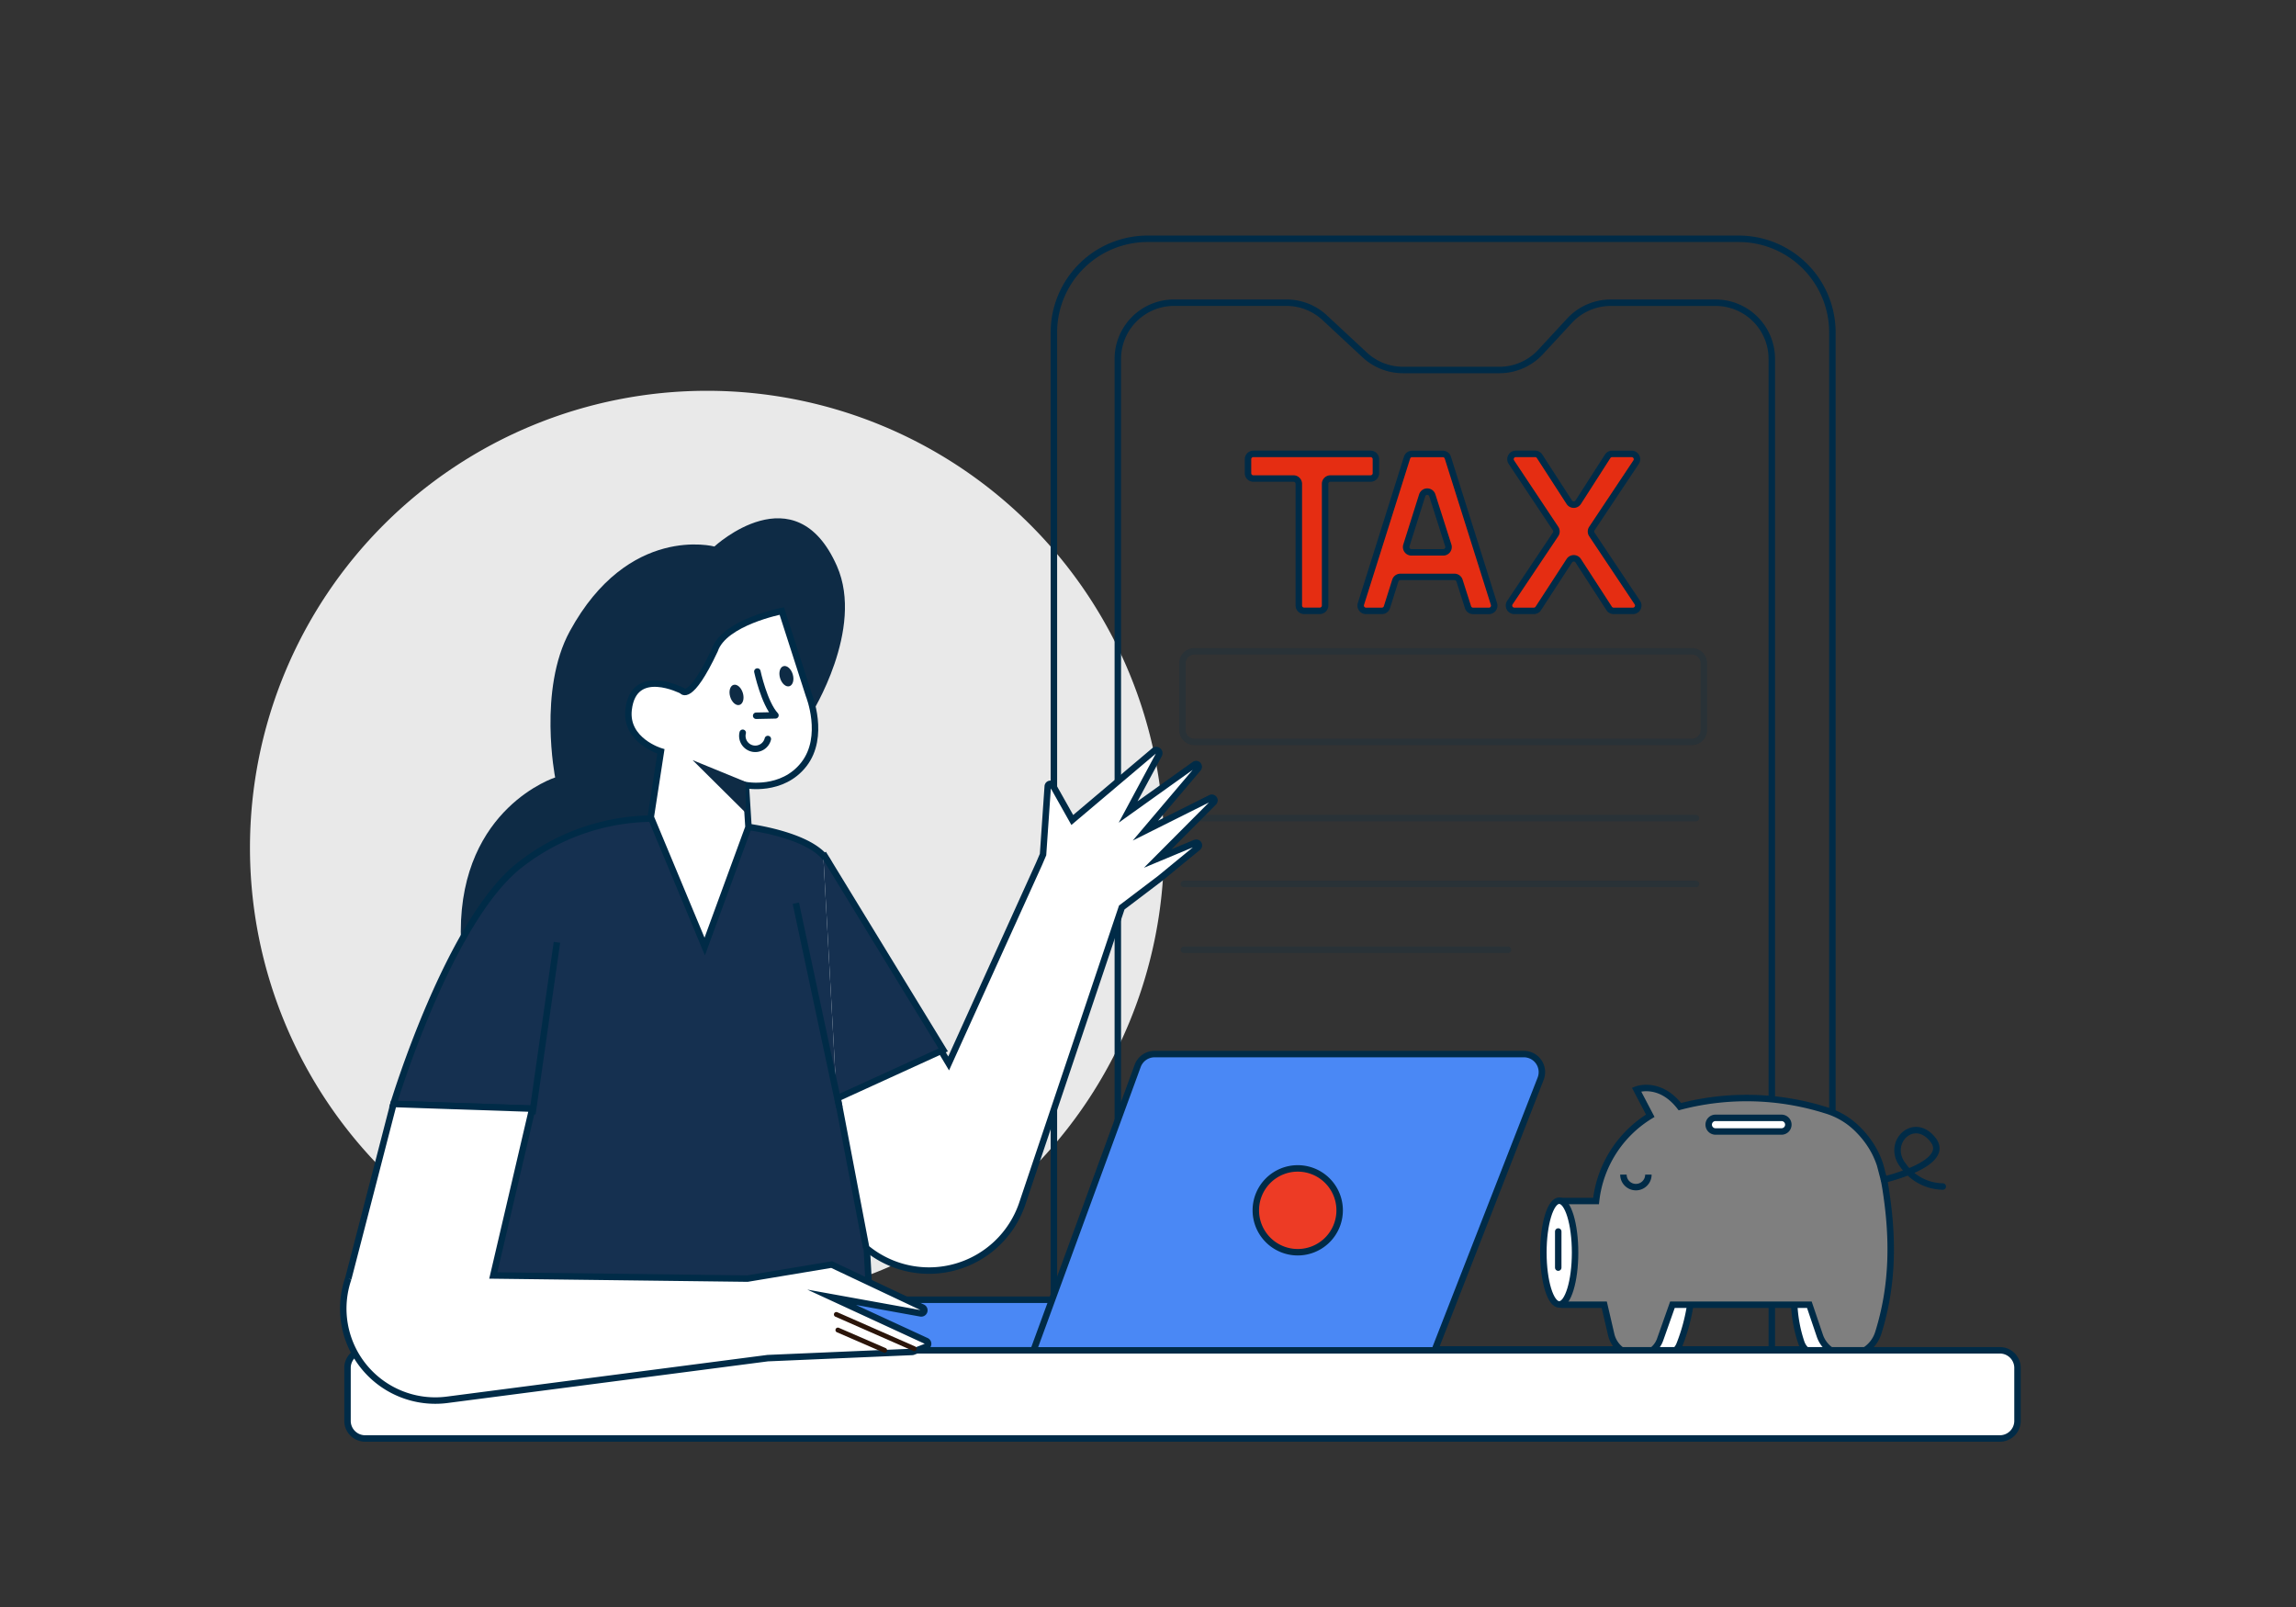 <svg xmlns="http://www.w3.org/2000/svg" xmlns:xlink="http://www.w3.org/1999/xlink" width="320" height="224" viewBox="0 0 320 224">
  <rect x="0" y="0" width="320" height="224" fill="#333333" stroke="none"/>
  <defs>
    <clipPath id="clip-path">
      <rect id="Rectangle_31818" data-name="Rectangle 31818" width="320" height="224" fill="none"/>
    </clipPath>
    <clipPath id="clip-path-2">
      <rect id="Rectangle_31817" data-name="Rectangle 31817" width="284" height="198.696" transform="translate(-11452 -16864.898)" fill="#fff"/>
    </clipPath>
    <clipPath id="clip-path-3">
      <rect id="Rectangle_31816" data-name="Rectangle 31816" width="246.957" height="168.445" fill="none"/>
    </clipPath>
    <clipPath id="clip-path-5">
      <rect id="Rectangle_31809" data-name="Rectangle 31809" width="73.901" height="13.843" fill="none"/>
    </clipPath>
    <clipPath id="clip-path-6">
      <rect id="Rectangle_31810" data-name="Rectangle 31810" width="72.587" height="1.22" fill="none"/>
    </clipPath>
    <clipPath id="clip-path-8">
      <rect id="Rectangle_31812" data-name="Rectangle 31812" width="46.391" height="1.22" fill="none"/>
    </clipPath>
    <clipPath id="clip-Tax_Benefits_">
      <rect width="320" height="224"/>
    </clipPath>
  </defs>
  <g id="Tax_Benefits_" data-name="Tax Benefits% " clip-path="url(#clip-Tax_Benefits_)">
    <g id="key_ic3">
      <g id="Group_37773" data-name="Group 37773" clip-path="url(#clip-path)">
        <g id="Mask_Group_24082" data-name="Mask Group 24082" transform="translate(11470 16877.551)" clip-path="url(#clip-path-2)">
          <g id="Group_37772" data-name="Group 37772" transform="translate(-11435.161 -16844.875)">
            <g id="Group_37771" data-name="Group 37771" clip-path="url(#clip-path-3)">
              <g id="Group_37770" data-name="Group 37770">
                <g id="Group_37769" data-name="Group 37769" clip-path="url(#clip-path-3)">
                  <path id="Path_35453" data-name="Path 35453" d="M63.695,16.084A63.695,63.695,0,1,1,0,79.779,63.7,63.7,0,0,1,63.695,16.084" transform="translate(0 5.713)" fill="#e9e9e9"/>
                  <path id="Path_35454" data-name="Path 35454" d="M191.179,13.5A13.055,13.055,0,0,0,178.124.45H95.731A13.054,13.054,0,0,0,82.678,13.5V155.261h108.5Z" transform="translate(29.368 0.16)" fill="none" stroke="#002b47" stroke-miterlimit="10" stroke-width="0.9"/>
                  <path id="Path_35455" data-name="Path 35455" d="M180.4,14.861a7.835,7.835,0,0,0-7.836-7.836H157.947A7.831,7.831,0,0,0,152.2,9.54l-4.022,4.349a7.834,7.834,0,0,1-5.751,2.514H129a7.838,7.838,0,0,1-5.338-2.1l-5.57-5.182a7.84,7.84,0,0,0-5.338-2.1H97.088a7.835,7.835,0,0,0-7.836,7.836V152.925H180.4Z" transform="translate(31.703 2.495)" fill="none" stroke="#002b47" stroke-miterlimit="10" stroke-width="0.9"/>
                  <path id="Path_35456" data-name="Path 35456" d="M103.382,26.008h5.6a.741.741,0,0,1,.741.741V43.71a.741.741,0,0,0,.741.741h2.179a.741.741,0,0,0,.741-.741V26.749a.741.741,0,0,1,.741-.741h5.6a.741.741,0,0,0,.741-.741V23.315a.741.741,0,0,0-.741-.741H103.382a.741.741,0,0,0-.741.741v1.951a.741.741,0,0,0,.741.741" transform="translate(36.459 8.018)" fill="#fedd31"/>
                  <path id="Path_35457" data-name="Path 35457" d="M103.382,26.008h5.6a.741.741,0,0,1,.741.741V43.71a.741.741,0,0,0,.741.741h2.179a.741.741,0,0,0,.741-.741V26.749a.741.741,0,0,1,.741-.741h5.6a.741.741,0,0,0,.741-.741V23.315a.741.741,0,0,0-.741-.741H103.382a.741.741,0,0,0-.741.741v1.951A.741.741,0,0,0,103.382,26.008Z" transform="translate(36.459 8.018)" fill="#e52d12" stroke="#002b47" stroke-miterlimit="10" stroke-width="0.9"/>
                  <path id="Path_35458" data-name="Path 35458" d="M120.691,23.093l-6.429,20.4a.74.74,0,0,0,.706.962h2.213a.739.739,0,0,0,.706-.516l1.167-3.7a.742.742,0,0,1,.707-.519H127.3a.74.74,0,0,1,.706.518l1.182,3.706a.744.744,0,0,0,.707.515H132.1a.74.74,0,0,0,.707-.962l-6.43-20.4a.741.741,0,0,0-.707-.518H121.4a.741.741,0,0,0-.707.518M120.6,35.329l2.2-6.979a.741.741,0,0,1,1.413,0l2.227,6.981a.742.742,0,0,1-.706.968h-4.426a.741.741,0,0,1-.707-.965" transform="translate(40.574 8.019)" fill="#fedd31"/>
                  <path id="Path_35459" data-name="Path 35459" d="M120.691,23.093l-6.429,20.4a.74.74,0,0,0,.706.962h2.213a.739.739,0,0,0,.706-.516l1.167-3.7a.742.742,0,0,1,.707-.519H127.3a.74.74,0,0,1,.706.518l1.182,3.706a.744.744,0,0,0,.707.515H132.1a.74.74,0,0,0,.707-.962l-6.43-20.4a.741.741,0,0,0-.707-.518H121.4A.741.741,0,0,0,120.691,23.093ZM120.6,35.329l2.2-6.979a.741.741,0,0,1,1.413,0l2.227,6.981a.742.742,0,0,1-.706.968h-4.426A.741.741,0,0,1,120.6,35.329Z" transform="translate(40.574 8.019)" fill="#e52d12" stroke="#002b47" stroke-miterlimit="10" stroke-width="0.9"/>
                  <path id="Path_35460" data-name="Path 35460" d="M141.033,32.981l6.161-9.253a.742.742,0,0,0-.617-1.153h-2.724a.74.74,0,0,0-.623.342l-4.1,6.393a.742.742,0,0,1-1.247,0l-4.137-6.4a.745.745,0,0,0-.623-.339H130.43a.742.742,0,0,0-.617,1.153l6.158,9.252a.739.739,0,0,1,0,.824L129.607,43.3a.741.741,0,0,0,.615,1.155h2.721a.743.743,0,0,0,.622-.337l4.322-6.651a.741.741,0,0,1,1.244,0l4.311,6.649a.738.738,0,0,0,.622.339h2.691a.741.741,0,0,0,.617-1.153l-6.34-9.5a.744.744,0,0,1,0-.823" transform="translate(45.992 8.018)" fill="#fedd31"/>
                  <path id="Path_35461" data-name="Path 35461" d="M141.033,32.981l6.161-9.253a.742.742,0,0,0-.617-1.153h-2.724a.74.74,0,0,0-.623.342l-4.1,6.393a.742.742,0,0,1-1.247,0l-4.137-6.4a.745.745,0,0,0-.623-.339H130.43a.742.742,0,0,0-.617,1.153l6.158,9.252a.739.739,0,0,1,0,.824L129.607,43.3a.741.741,0,0,0,.615,1.155h2.721a.743.743,0,0,0,.622-.337l4.322-6.651a.741.741,0,0,1,1.244,0l4.311,6.649a.738.738,0,0,0,.622.339h2.691a.741.741,0,0,0,.617-1.153l-6.34-9.5A.744.744,0,0,1,141.033,32.981Z" transform="translate(45.992 8.018)" fill="#e52d12" stroke="#002b47" stroke-miterlimit="10" stroke-width="0.9"/>
                  <g id="Group_37759" data-name="Group 37759" transform="translate(129.344 57.505)" opacity="0.2">
                    <g id="Group_37758" data-name="Group 37758">
                      <g id="Group_37757" data-name="Group 37757" clip-path="url(#clip-path-5)">
                        <path id="Rectangle_31808" data-name="Rectangle 31808" d="M1.671,0H71.012a1.67,1.67,0,0,1,1.67,1.67v9.283a1.671,1.671,0,0,1-1.671,1.671H1.671A1.671,1.671,0,0,1,0,10.953V1.671A1.671,1.671,0,0,1,1.671,0Z" transform="translate(0.61 0.61)" fill="none" stroke="#002b47" stroke-linecap="round" stroke-miterlimit="10" stroke-width="0.9"/>
                      </g>
                    </g>
                  </g>
                  <g id="Group_37762" data-name="Group 37762" transform="translate(129.557 80.75)" opacity="0.2">
                    <g id="Group_37761" data-name="Group 37761">
                      <g id="Group_37760" data-name="Group 37760" clip-path="url(#clip-path-6)">
                        <line id="Line_614" data-name="Line 614" x2="71.368" transform="translate(0.61 0.61)" fill="none" stroke="#002b47" stroke-linecap="round" stroke-miterlimit="10" stroke-width="0.9"/>
                      </g>
                    </g>
                  </g>
                  <g id="Group_37765" data-name="Group 37765" transform="translate(129.557 89.926)" opacity="0.2">
                    <g id="Group_37764" data-name="Group 37764">
                      <g id="Group_37763" data-name="Group 37763" clip-path="url(#clip-path-6)">
                        <line id="Line_615" data-name="Line 615" x2="71.368" transform="translate(0.61 0.61)" fill="none" stroke="#002b47" stroke-linecap="round" stroke-miterlimit="10" stroke-width="0.9"/>
                      </g>
                    </g>
                  </g>
                  <g id="Group_37768" data-name="Group 37768" transform="translate(129.557 99.103)" opacity="0.2">
                    <g id="Group_37767" data-name="Group 37767">
                      <g id="Group_37766" data-name="Group 37766" clip-path="url(#clip-path-8)">
                        <line id="Line_616" data-name="Line 616" x2="45.172" transform="translate(0.61 0.61)" fill="none" stroke="#002b47" stroke-linecap="round" stroke-miterlimit="10" stroke-width="0.9"/>
                      </g>
                    </g>
                  </g>
                  <path id="Path_35462" data-name="Path 35462" d="M158.808,109.959a19.369,19.369,0,0,0,.988,5.425,2.634,2.634,0,0,0,2.494,1.786h0a2.351,2.351,0,0,0,2.172-1.449A25.3,25.3,0,0,0,166,109.959Z" transform="translate(56.41 39.058)" fill="#fff"/>
                  <path id="Path_35463" data-name="Path 35463" d="M158.808,109.959a19.369,19.369,0,0,0,.988,5.425,2.634,2.634,0,0,0,2.494,1.786h0a2.351,2.351,0,0,0,2.172-1.449A25.3,25.3,0,0,0,166,109.959Z" transform="translate(56.41 39.058)" fill="none" stroke="#002b47" stroke-miterlimit="10" stroke-width="0.9"/>
                  <path id="Path_35464" data-name="Path 35464" d="M142.835,109.959a19.368,19.368,0,0,0,.988,5.425,2.634,2.634,0,0,0,2.494,1.786h0a2.351,2.351,0,0,0,2.172-1.449,25.3,25.3,0,0,0,1.542-5.764Z" transform="translate(50.736 39.058)" fill="#fff"/>
                  <path id="Path_35465" data-name="Path 35465" d="M142.835,109.959a19.368,19.368,0,0,0,.988,5.425,2.634,2.634,0,0,0,2.494,1.786h0a2.351,2.351,0,0,0,2.172-1.449,25.3,25.3,0,0,0,1.542-5.764Z" transform="translate(50.736 39.058)" fill="none" stroke="#002b47" stroke-miterlimit="10" stroke-width="0.9"/>
                  <path id="Path_35466" data-name="Path 35466" d="M180.462,100.569q.106.52.2,1.088c1.132,7.05,1.087,13.637-.995,20.279a4.5,4.5,0,0,1-4.289,3.145h0a4.065,4.065,0,0,1-3.852-2.763l-1.46-4.312H150.982l-1.716,4.854a3.332,3.332,0,0,1-3.141,2.221,3.779,3.779,0,0,1-3.681-2.923l-.965-4.154h-5.741a1.619,1.619,0,0,1-1.527-1.012,17.592,17.592,0,0,1,.141-12.761,1.148,1.148,0,0,1,1.077-.683h4.907a15.966,15.966,0,0,1,7.557-11.884l-1.916-3.658s3.205-1.262,6.042,2.387a36.685,36.685,0,0,1,20.317.492A10.521,10.521,0,0,1,177,93.737a12.785,12.785,0,0,1,2.144,2.929,12.454,12.454,0,0,1,.777,1.84Z" transform="translate(47.271 31.186)" fill="#7f7f7f"/>
                  <path id="Path_35467" data-name="Path 35467" d="M180.462,100.569q.106.52.2,1.088c1.132,7.05,1.087,13.637-.995,20.279a4.5,4.5,0,0,1-4.289,3.145h0a4.065,4.065,0,0,1-3.852-2.763l-1.46-4.312H150.982l-1.716,4.854a3.332,3.332,0,0,1-3.141,2.221,3.779,3.779,0,0,1-3.681-2.923l-.965-4.154h-5.741a1.619,1.619,0,0,1-1.527-1.012,17.592,17.592,0,0,1,.141-12.761,1.148,1.148,0,0,1,1.077-.683h4.907a15.966,15.966,0,0,1,7.557-11.884l-1.916-3.658s3.205-1.262,6.042,2.387a36.685,36.685,0,0,1,20.317.492A10.521,10.521,0,0,1,177,93.737a12.785,12.785,0,0,1,2.144,2.929,12.454,12.454,0,0,1,.777,1.84Z" transform="translate(47.271 31.186)" fill="none" stroke="#002b47" stroke-miterlimit="10" stroke-width="0.9"/>
                  <path id="Path_35468" data-name="Path 35468" d="M137.435,106.615c0,3.992-.989,7.229-2.209,7.229s-2.208-3.236-2.208-7.229.988-7.229,2.208-7.229,2.209,3.236,2.209,7.229" transform="translate(47.249 35.303)" fill="#fff"/>
                  <path id="Path_35469" data-name="Path 35469" d="M137.435,106.615c0,3.992-.989,7.229-2.209,7.229s-2.208-3.236-2.208-7.229.988-7.229,2.208-7.229S137.435,102.622,137.435,106.615Z" transform="translate(47.249 35.303)" fill="none" stroke="#002b47" stroke-miterlimit="10" stroke-width="0.9"/>
                  <line id="Line_617" data-name="Line 617" y2="5.033" transform="translate(182.337 138.984)" fill="#fff"/>
                  <line id="Line_618" data-name="Line 618" y2="5.033" transform="translate(182.337 138.984)" fill="none" stroke="#002b47" stroke-linecap="round" stroke-miterlimit="10" stroke-width="0.9"/>
                  <path id="Path_35470" data-name="Path 35470" d="M144.729,96.706a1.74,1.74,0,0,1-3.48,0" transform="translate(50.173 34.351)" fill="none" stroke="#002b47" stroke-miterlimit="10" stroke-width="0.9"/>
                  <path id="Path_35471" data-name="Path 35471" d="M160.168,92.766h-9.2a.95.95,0,0,1,0-1.9h9.2a.95.95,0,0,1,0,1.9" transform="translate(53.289 32.276)" fill="#fff"/>
                  <path id="Path_35472" data-name="Path 35472" d="M160.168,92.766h-9.2a.95.95,0,0,1,0-1.9h9.2a.95.95,0,0,1,0,1.9Z" transform="translate(53.289 32.276)" fill="none" stroke="#002b47" stroke-miterlimit="10" stroke-width="0.9"/>
                  <path id="Path_35473" data-name="Path 35473" d="M10.032,117.139a2.463,2.463,0,0,1,2.552-2.363h227.65a2.461,2.461,0,0,1,2.549,2.363V124.7a2.461,2.461,0,0,1-2.549,2.363H12.584a2.463,2.463,0,0,1-2.552-2.363Z" transform="translate(3.563 40.769)" fill="#fff"/>
                  <path id="Path_35474" data-name="Path 35474" d="M10.032,117.139a2.463,2.463,0,0,1,2.552-2.363h227.65a2.461,2.461,0,0,1,2.549,2.363V124.7a2.461,2.461,0,0,1-2.549,2.363H12.584a2.463,2.463,0,0,1-2.552-2.363Z" transform="translate(3.563 40.769)" fill="none" stroke="#002b47" stroke-miterlimit="10" stroke-width="0.9"/>
                  <path id="Path_35475" data-name="Path 35475" d="M74.114,35.876c3.858,8.789-3.583,20.6-3.583,20.6L53.168,69.933l-7.44,37.078S21.68,100,21.68,86.816c0-17.3,13.154-21.492,13.154-21.492S32.425,53.1,36.872,44.945c8.187-15.006,20.156-11.816,20.156-11.816s11.288-10.464,17.086,2.747" transform="translate(7.701 10.371)" fill="#0e2b45"/>
                  <path id="Path_35476" data-name="Path 35476" d="M63.659,61.178,50.4,60.091a30.292,30.292,0,0,0-17.821,6.3c-10,7.5-17.821,33.468-17.821,33.468l19.125.652-9.346,35.86,56.848-3.467s-2.652-59.159-5.929-66.514c-1.823-4.091-11.8-5.216-11.8-5.216" transform="translate(5.242 21.343)" fill="#153050"/>
                  <path id="Path_35477" data-name="Path 35477" d="M63.659,61.178,50.4,60.091a30.292,30.292,0,0,0-17.821,6.3c-10,7.5-17.821,33.468-17.821,33.468l19.125.652-9.346,35.86,56.848-3.467s-2.652-59.159-5.929-66.514c-1.823-4.091-11.8-5.216-11.8-5.216" transform="translate(5.242 21.343)" fill="none" stroke="#002b47" stroke-miterlimit="10" stroke-width="0.9"/>
                  <path id="Rectangle_31813" data-name="Rectangle 31813" d="M1.858,0H75.189a1.857,1.857,0,0,1,1.857,1.857V5.193A1.857,1.857,0,0,1,75.189,7.05H1.858A1.858,1.858,0,0,1,0,5.192V1.858A1.858,1.858,0,0,1,1.858,0Z" transform="translate(83.029 148.495)" fill="#004880"/>
                  <path id="Rectangle_31814" data-name="Rectangle 31814" d="M1.858,0H75.189a1.857,1.857,0,0,1,1.857,1.857V5.193A1.857,1.857,0,0,1,75.189,7.05H1.858A1.858,1.858,0,0,1,0,5.192V1.858A1.858,1.858,0,0,1,1.858,0Z" transform="translate(83.029 148.495)" fill="#4a88f5" stroke="#002b47" stroke-miterlimit="10" stroke-width="0.9"/>
                  <path id="Path_35478" data-name="Path 35478" d="M95.094,85.958a2.514,2.514,0,0,1,2.363-1.652h51.459a2.515,2.515,0,0,1,2.343,3.433L136.484,125.6h-55.9Z" transform="translate(28.626 29.946)" fill="#4a88f5"/>
                  <path id="Path_35479" data-name="Path 35479" d="M95.094,85.958a2.514,2.514,0,0,1,2.363-1.652h51.459a2.515,2.515,0,0,1,2.343,3.433L136.484,125.6h-55.9Z" transform="translate(28.626 29.946)" fill="none" stroke="#002b47" stroke-miterlimit="10" stroke-width="0.9"/>
                  <path id="Path_35480" data-name="Path 35480" d="M10.3,113.779l6.3-24.341,19.343.652-5.434,23.254,35.425.435,11.736-1.956,12.671,5.983a.435.435,0,0,1-.263.821l-12.408-2.242,13.193,6.089a.435.435,0,0,1-.026.8l-1.8.693A.465.465,0,0,1,88.9,124l-20.141.866-44.684,5.808A12.824,12.824,0,0,1,10.3,113.779" transform="translate(3.403 31.769)" fill="#fff"/>
                  <path id="Path_35481" data-name="Path 35481" d="M10.3,113.779l6.3-24.341,19.343.652-5.434,23.254,35.425.435,11.736-1.956,12.671,5.983a.435.435,0,0,1-.263.821l-12.408-2.242,13.193,6.089a.435.435,0,0,1-.026.8l-1.8.693A.465.465,0,0,1,88.9,124l-20.141.866-44.684,5.808A12.824,12.824,0,0,1,10.3,113.779" transform="translate(3.403 31.769)" fill="none" stroke="#002b47" stroke-miterlimit="10" stroke-width="0.9"/>
                  <path id="Path_35482" data-name="Path 35482" d="M60.529,110.867a.338.338,0,0,0-.272.619l10.867,4.781a.338.338,0,0,0,.271-.619Zm.214,2.172a.338.338,0,0,0-.268.621l6.52,2.826a.338.338,0,0,0,.268-.621Z" transform="translate(21.332 39.37)" fill="#2b150a" fill-rule="evenodd"/>
                  <path id="Path_35483" data-name="Path 35483" d="M55.286,63s5.071.989,8.093-2.9.7-9.625.7-9.625L60.3,38.737s-8.046,1.554-9.35,5.467c-3.477,7.389-4.544,5.638-4.544,5.638s-6.753-3.5-7.456,2.645c-.5,4.338,4.5,5.815,4.5,5.815l-1.412,9.156L49.556,85.5l6.1-16.642Z" transform="translate(13.823 13.76)" fill="#fff"/>
                  <path id="Path_35484" data-name="Path 35484" d="M55.286,63s5.071.989,8.093-2.9.7-9.625.7-9.625L60.3,38.737s-8.046,1.554-9.35,5.467c-3.477,7.389-4.544,5.638-4.544,5.638s-6.753-3.5-7.456,2.645c-.5,4.338,4.5,5.815,4.5,5.815l-1.412,9.156L49.556,85.5l6.1-16.642Z" transform="translate(13.823 13.76)" fill="none" stroke="#002b47" stroke-miterlimit="10" stroke-width="0.9"/>
                  <path id="Path_35485" data-name="Path 35485" d="M52.954,61.446,52.9,57.095l-7.376-3.022Z" transform="translate(16.17 19.207)" fill="#0e2b45"/>
                  <path id="Path_35486" data-name="Path 35486" d="M55.008,44.414c.488-.145,1.069.363,1.3,1.134s.022,1.516-.466,1.661-1.068-.363-1.3-1.136-.022-1.515.466-1.66" transform="translate(19.34 15.768)" fill="#0e2b45"/>
                  <path id="Path_35487" data-name="Path 35487" d="M49.877,46.338c.488-.145,1.069.363,1.3,1.134s.022,1.516-.466,1.661-1.068-.363-1.3-1.136-.022-1.515.466-1.66" transform="translate(17.518 16.451)" fill="#0e2b45"/>
                  <path id="Path_35488" data-name="Path 35488" d="M64.412,122.444l-3.948-20.728,8.042-17.387L75.9,96.717,88.5,68.9l.556-1.3.656-9.509a.37.37,0,0,1,.693-.156l2.727,4.849,11.409-9.644a.436.436,0,0,1,.667.538l-4.295,7.993,9.249-6.605a.37.37,0,0,1,.5.541l-7.337,8.658,9.089-4.543a.369.369,0,0,1,.426.592l-7.807,7.841,5.234-2.181a.37.37,0,0,1,.375.629l-5.279,4.331-5.335,4.047L86.167,116.24a13.72,13.72,0,0,1-21.755,6.2" transform="translate(21.477 18.839)" fill="#fff"/>
                  <path id="Path_35489" data-name="Path 35489" d="M64.412,122.444l-3.948-20.728,8.042-17.387L75.9,96.717,88.5,68.9l.556-1.3.656-9.509a.37.37,0,0,1,.693-.156l2.727,4.849,11.409-9.644a.436.436,0,0,1,.667.538l-4.295,7.993,9.249-6.605a.37.37,0,0,1,.5.541l-7.337,8.658,9.089-4.543a.369.369,0,0,1,.426.592l-7.807,7.841,5.234-2.181a.37.37,0,0,1,.375.629l-5.279,4.331-5.335,4.047L86.167,116.24a13.72,13.72,0,0,1-21.755,6.2" transform="translate(21.477 18.839)" fill="none" stroke="#002b47" stroke-miterlimit="10" stroke-width="0.9"/>
                  <path id="Path_35490" data-name="Path 35490" d="M60.833,97.837l14.852-6.781L58.949,63.671" transform="translate(20.939 22.616)" fill="#fff"/>
                  <path id="Path_35491" data-name="Path 35491" d="M60.833,97.837l14.852-6.781L58.949,63.671" transform="translate(20.939 22.616)" fill="#153050" stroke="#002b47" stroke-miterlimit="10" stroke-width="0.9"/>
                  <path id="Path_35492" data-name="Path 35492" d="M115.128,101.907a5.842,5.842,0,1,1-5.842-5.842,5.842,5.842,0,0,1,5.842,5.842" transform="translate(36.744 34.123)" fill="#ed3b25"/>
                  <path id="Path_35493" data-name="Path 35493" d="M115.128,101.907a5.842,5.842,0,1,1-5.842-5.842A5.842,5.842,0,0,1,115.128,101.907Z" transform="translate(36.744 34.123)" fill="none" stroke="#002b47" stroke-miterlimit="10" stroke-width="0.9"/>
                  <line id="Line_619" data-name="Line 619" x2="6.066" y2="28.469" transform="translate(76.078 93.222)" fill="#fedd31"/>
                  <line id="Line_620" data-name="Line 620" x2="6.066" y2="28.469" transform="translate(76.078 93.222)" fill="none" stroke="#002b47" stroke-miterlimit="10" stroke-width="0.9"/>
                  <line id="Line_621" data-name="Line 621" x1="3.419" y2="23.938" transform="translate(39.365 98.673)" fill="#fedd31"/>
                  <line id="Line_622" data-name="Line 622" x1="3.419" y2="23.938" transform="translate(39.365 98.673)" fill="none" stroke="#002b47" stroke-miterlimit="10" stroke-width="0.9"/>
                  <path id="Path_35494" data-name="Path 35494" d="M54.189,52.127a1.8,1.8,0,1,1-3.5-.869" transform="translate(17.987 18.207)" fill="#fff"/>
                  <path id="Path_35495" data-name="Path 35495" d="M54.189,52.127a1.8,1.8,0,1,1-3.5-.869" transform="translate(17.987 18.207)" fill="none" stroke="#002b47" stroke-linecap="round" stroke-miterlimit="10" stroke-width="0.9"/>
                  <path id="Path_35496" data-name="Path 35496" d="M52.225,44.958s.953,4.427,2.522,6.109l-2.69.056" transform="translate(18.491 15.969)" fill="#fff"/>
                  <path id="Path_35497" data-name="Path 35497" d="M52.225,44.958s.953,4.427,2.522,6.109l-2.69.056" transform="translate(18.491 15.969)" fill="none" stroke="#002b47" stroke-linecap="round" stroke-linejoin="round" stroke-width="0.9"/>
                  <path id="Path_35498" data-name="Path 35498" d="M168.043,99.03s9.443-2.179,6.849-5.537c-2.683-3.472-6.653.409-4.173,3.564a6.9,6.9,0,0,0,5.52,2.93" transform="translate(59.69 32.725)" fill="none" stroke="#002b47" stroke-linecap="round" stroke-miterlimit="10" stroke-width="0.9"/>
                </g>
              </g>
            </g>
          </g>
        </g>
      </g>
    </g>
  </g>
</svg>
